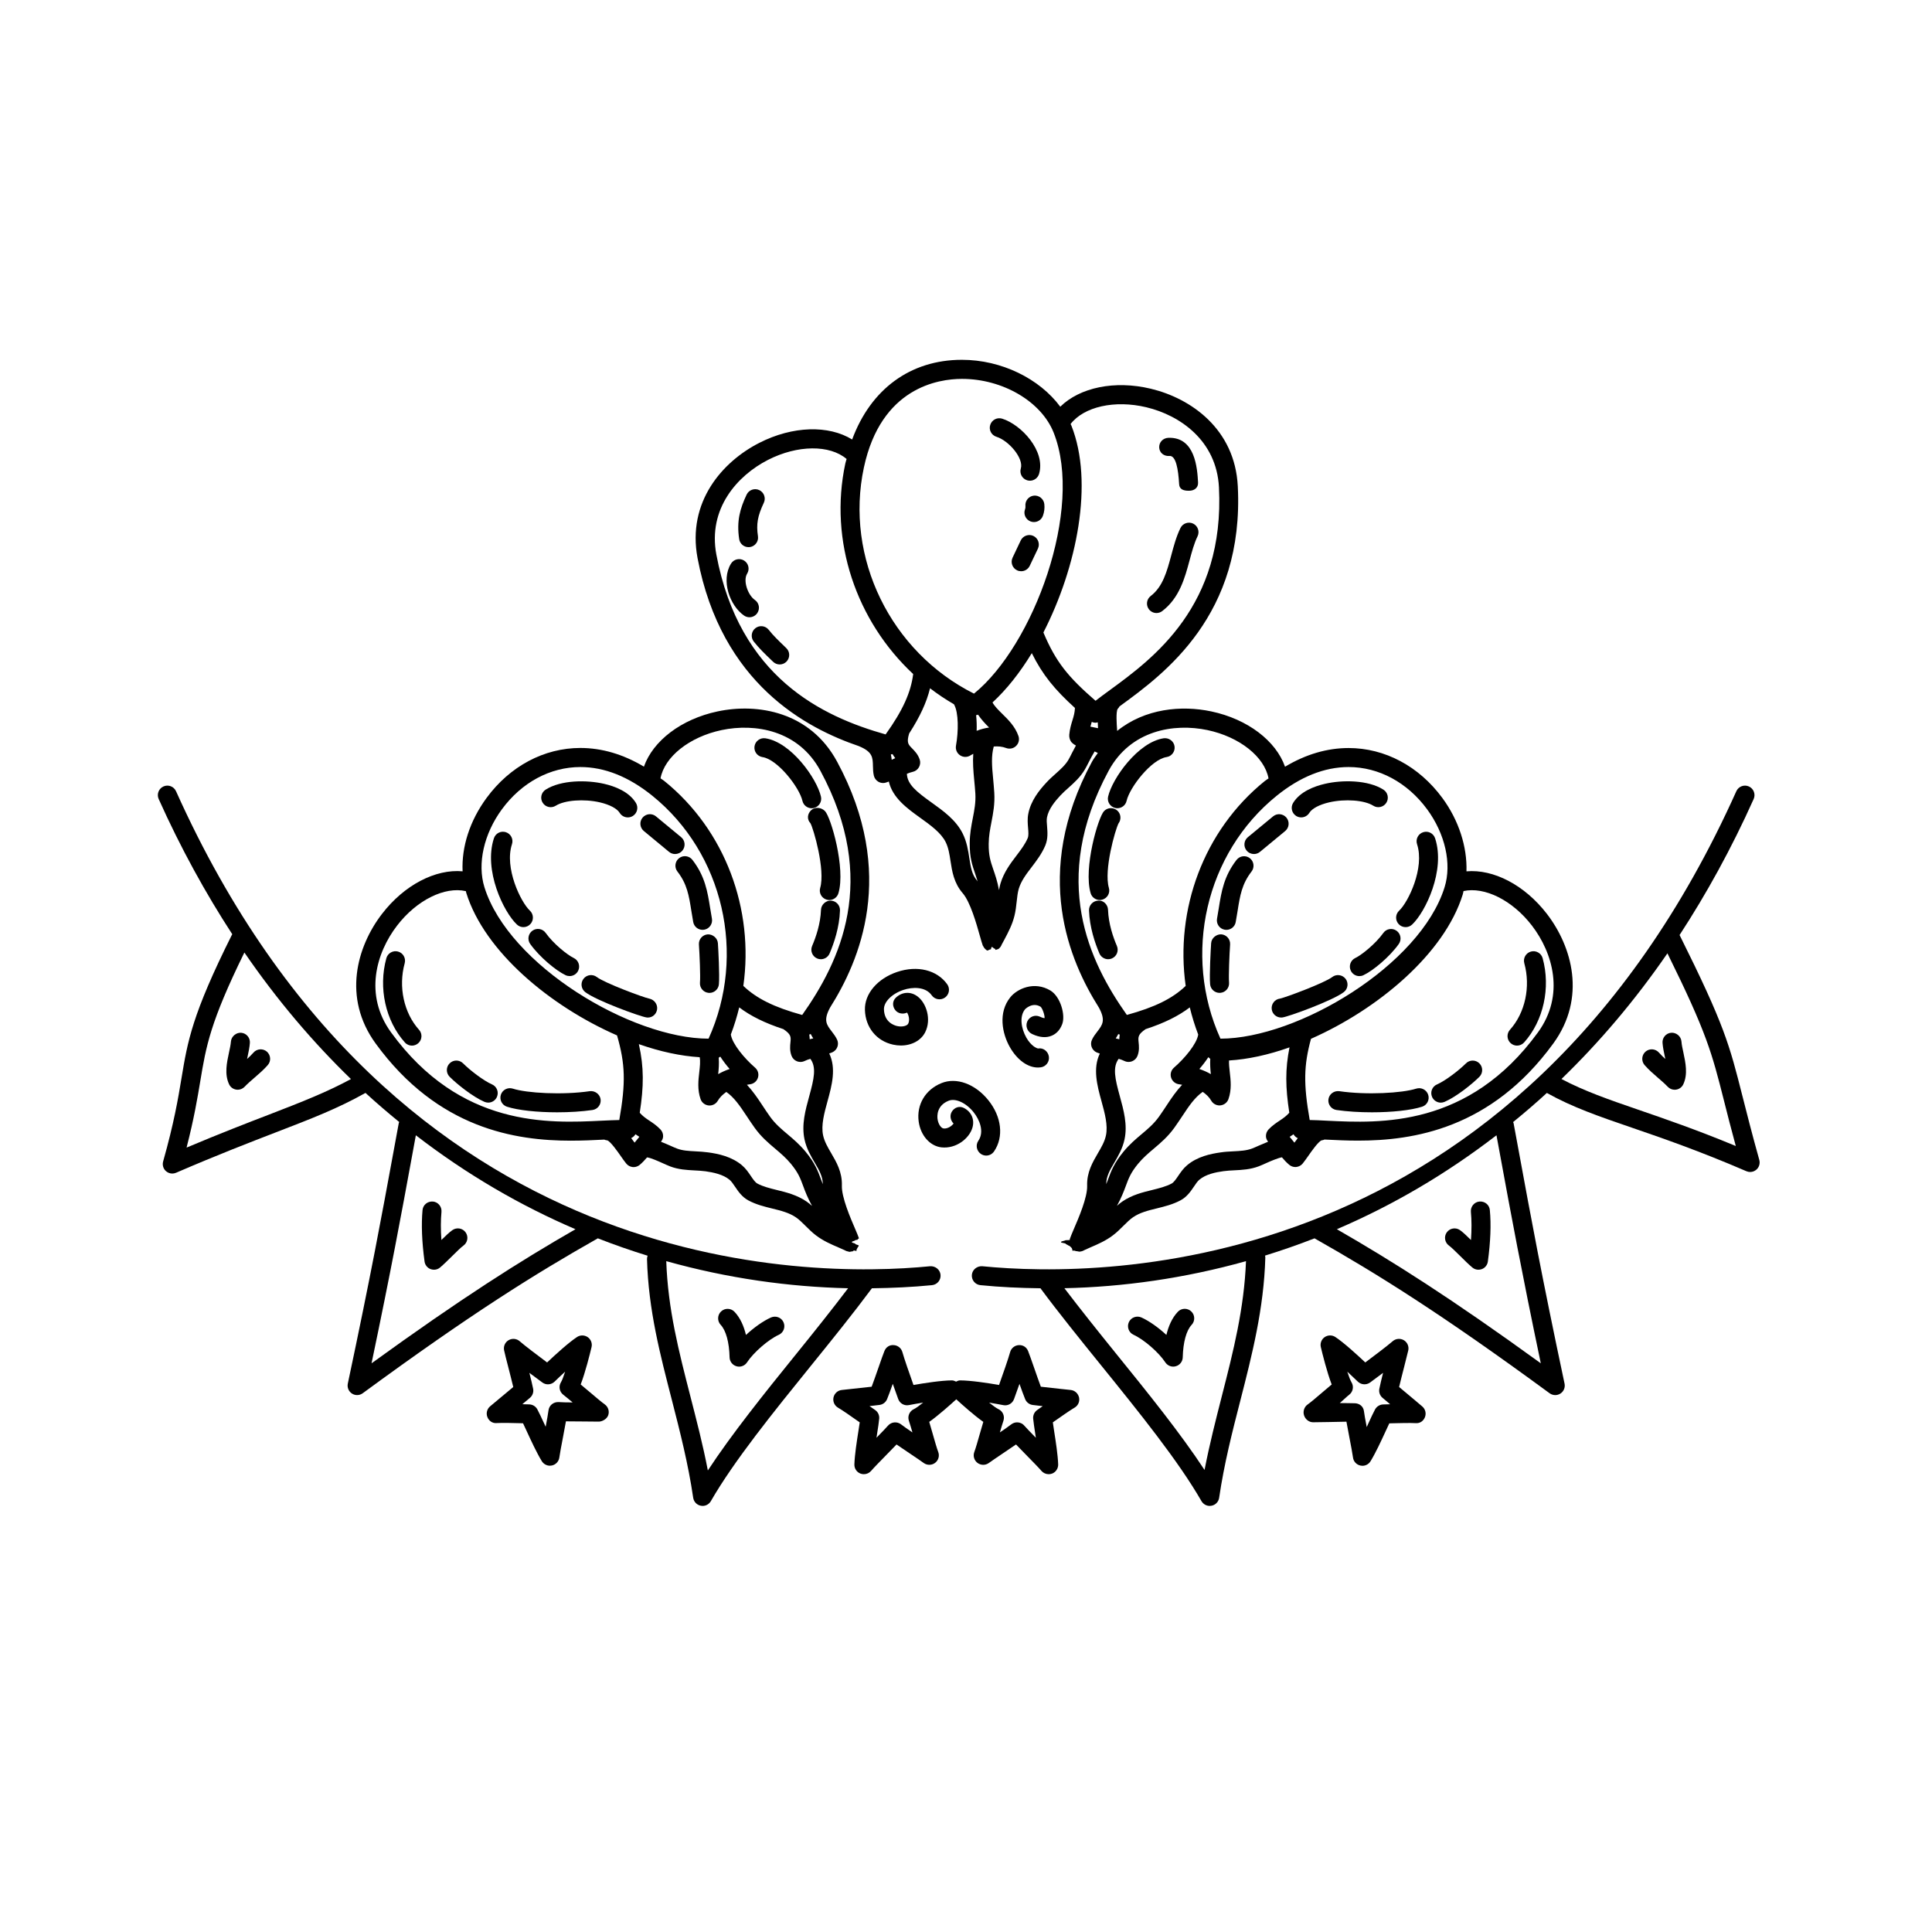 <?xml version="1.0" encoding="UTF-8"?>
<!-- Uploaded to: SVG Repo, www.svgrepo.com, Generator: SVG Repo Mixer Tools -->
<svg fill="#000000" width="800px" height="800px" version="1.1" viewBox="144 144 512 512" xmlns="http://www.w3.org/2000/svg">
 <g>
  <path d="m295.31 446.29c3.113 0 5.953-0.137 8.418-0.262 0.145-0.012 0.262-0.012 0.406-0.02 0.25 0.105 0.52 0.188 0.805 0.203 0.855 0.289 2.727 2.953 3.523 4.098 0.543 0.785 1.055 1.508 1.496 2.047 0.422 0.523 1.039 0.855 1.707 0.926 0.086 0.004 0.16 0.012 0.246 0.012 0.586 0 1.152-0.207 1.605-0.578 0.754-0.629 1.375-1.316 1.961-1.996 0.969 0.105 3.031 1.031 4.098 1.516 0.742 0.332 1.441 0.645 2.051 0.883 2.215 0.836 4.375 0.945 6.453 1.055 0.961 0.051 1.934 0.098 2.902 0.23 2.055 0.297 4.644 0.812 6.375 2.262 0.488 0.414 0.945 1.098 1.438 1.82 0.867 1.281 1.848 2.727 3.535 3.637 2.074 1.113 4.242 1.637 6.34 2.156 2.281 0.559 4.438 1.09 6.254 2.328 0.852 0.578 1.668 1.391 2.527 2.246 0.891 0.887 1.793 1.785 2.82 2.555 1.918 1.457 3.988 2.344 5.984 3.199l1.445 0.641c0.352 0.215 0.746 0.367 1.129 0.414 0.07 0.012 0.141 0.086 0.215 0.086 0.316 0 0.66-0.141 0.984-0.141h0.016s0-0.07 0.004-0.07c0.082-0.031 0.137-0.105 0.215-0.133 0.16-0.074 0.316 0.133 0.469 0.023 0.066-0.051 0.141 0.176 0.203 0.176h0.012c0.02 0 0.031-0.371 0.051-0.395 0.02-0.012 0.055-0.176 0.074-0.203 0.09-0.09 0.125-0.289 0.203-0.379 0.09-0.117 0.195-0.266 0.262-0.395 0.02-0.039 0.031-0.098 0.047-0.125 0.066-0.141-0.934-0.309-0.898-0.453 0.031-0.164-0.918-0.285-0.918-0.426v-0.105c0-0.168 0.973-0.324 0.945-0.5-0.004-0.02 0.504-0.035 0.5-0.055-0.016-0.105 0.258-0.195 0.227-0.301 0-0.004 0.117-0.02 0.109-0.023 0-0.004 0.059-0.016 0.055-0.023-0.012-0.031 0.004-0.086-0.004-0.109-0.012-0.012 0-0.031-0.004-0.039-0.176-0.523-0.5-1.301-0.941-2.328-1.281-2.961-3.656-8.473-3.551-11.562 0.117-3.547-1.445-6.223-2.832-8.59-0.922-1.578-1.789-3.062-2.144-4.719-0.574-2.672 0.316-5.934 1.184-9.082 1.137-4.125 2.348-8.68 0.441-12.617 0.281-0.105 0.555-0.176 0.84-0.312 0.609-0.281 1.09-0.785 1.32-1.422 0.238-0.629 0.207-1.328-0.082-1.941-0.379-0.812-0.906-1.492-1.41-2.156-1.375-1.785-2.289-2.961-0.414-6.379 7.68-12.176 17.875-35.371 1.84-65.102-7.148-13.246-21.027-15.586-31.676-13.332-9.656 2.039-17.121 7.809-19.527 14.637-5.5-3.285-11.145-4.949-16.852-4.949-9.598 0-18.652 4.82-24.836 13.227-4.469 6.07-6.664 13.012-6.363 19.461-7.144-0.648-15.438 3.57-21.383 11.316-6.613 8.609-10.52 22.148-1.656 34.32 16.496 22.656 37.141 25.75 51.758 25.75zm15.965-0.68c0.465-0.227 0.867-0.57 1.129-1.023 0.281 0.188 0.559 0.371 0.828 0.551 0.07 0.047 0.137 0.09 0.207 0.125-0.344 0.402-0.664 0.805-0.973 1.188-0.098 0.117-0.191 0.238-0.293 0.359-0.289-0.398-0.602-0.797-0.898-1.199zm38.594 13.754c-1.867-0.465-3.641-0.898-5.148-1.703-0.594-0.316-1.152-1.152-1.742-2.016-0.629-0.938-1.344-1.988-2.367-2.852-2.711-2.281-6.191-3.019-8.914-3.394-1.117-0.156-2.238-0.223-3.356-0.281-1.777-0.098-3.449-0.172-4.918-0.734-0.523-0.195-1.137-0.48-1.785-0.762-0.797-0.359-1.633-0.715-2.473-1.043 0.301-0.387 0.523-0.832 0.562-1.336 0.051-0.715-0.203-1.402-0.691-1.918-1.008-1.062-2.09-1.777-3.043-2.402-0.934-0.617-1.742-1.215-2.453-2.027 1.082-6.996 1.137-12.035-0.238-18.188 5.633 1.988 11.125 3.16 16.125 3.465 0.203 1.133 0.059 2.445-0.109 3.914-0.258 2.203-0.539 4.695 0.344 7.203 0.328 0.926 1.16 1.578 2.141 1.668 0.082 0.004 0.156 0.012 0.238 0.012 0.891 0 1.723-0.473 2.176-1.25 0.559-0.957 1.355-1.699 2.266-2.344 2.051 1.438 3.559 3.617 5.356 6.34 0.684 1.031 1.387 2.102 2.168 3.184 1.734 2.41 3.613 3.984 5.43 5.523 1.465 1.238 2.848 2.414 4.168 4.004 1.949 2.363 2.5 3.848 3.254 5.906 0.539 1.473 1.176 3.129 2.344 5.25-0.453-0.398-0.918-0.789-1.43-1.148-2.578-1.77-5.406-2.461-7.902-3.07zm-15.543-30.703c0.156-1.371 0.262-2.856 0.141-4.359 0.141-0.09 0.289-0.168 0.414-0.289 0.766 1.18 1.629 2.312 2.481 3.281-1.105 0.375-2.125 0.832-3.035 1.367zm27.727 29.16c-0.168-0.434-0.316-0.848-0.469-1.25-0.828-2.227-1.602-4.336-4.098-7.359-1.605-1.945-3.234-3.316-4.805-4.644-1.656-1.395-3.223-2.715-4.59-4.613-0.734-1.023-1.402-2.035-2.047-3.019-1.289-1.965-2.574-3.824-4.098-5.457 0.266-0.035 0.484-0.105 0.754-0.125 1.004-0.102 1.855-0.777 2.16-1.75 0.309-0.957 0.012-2-0.75-2.66-2.883-2.5-6.016-6.289-6.418-8.715-0.004-0.02-0.02-0.039-0.02-0.059 0.906-2.371 1.637-4.769 2.231-7.203 3.047 2.316 6.801 4.152 11.707 5.769 2.035 1.379 2.012 2.055 1.867 3.465-0.105 0.992-0.23 2.227 0.293 3.613 0.258 0.66 0.777 1.184 1.441 1.445 0.297 0.109 0.605 0.172 0.918 0.172 0.383 0 0.77-0.098 1.129-0.266 0.465-0.23 0.969-0.406 1.496-0.562 1.668 2.246 0.957 5.324-0.293 9.875-1.027 3.734-2.09 7.602-1.258 11.477 0.523 2.438 1.699 4.438 2.727 6.195 1.145 1.949 2.129 3.66 2.121 5.672zm-3.207-39.797c0.211 0.414 0.438 0.805 0.676 1.16-0.02 0-0.039 0-0.055 0.012-0.293 0.07-0.59 0.133-0.891 0.207 0.004-0.402-0.055-0.816-0.109-1.238 0.125-0.039 0.258-0.07 0.379-0.141zm-23.617-80.543c8.828-1.859 20.363-0.016 26.191 10.797 15.625 28.957 5.141 50.609-4.832 64.699-7.445-2.047-12.105-4.367-15.598-7.703 2.867-20.211-4.707-41.188-20.953-54.312-0.328-0.266-0.664-0.441-0.992-0.695 1.066-5.695 7.629-10.977 16.184-12.785zm-58.203 20.969c5.223-7.106 12.801-11.176 20.777-11.176 6.402 0 12.816 2.559 19.062 7.602 18.871 15.234 25.016 42.094 14.914 64.383-20.488-0.023-52.969-19.473-59.398-40.137-1.938-6.223-0.156-14.141 4.644-20.672zm-27.809 30.863c5.234-6.82 12.68-10.434 18.242-9.148 0.047 0.152 0.066 0.309 0.105 0.453 4.863 15.613 22.285 30.039 39.957 37.777 2.18 7.559 2.348 12.469 0.598 22.426-1.391 0.02-2.949 0.102-4.648 0.176-13.977 0.68-37.441 1.859-55.836-23.402-7.227-9.934-3.926-21.117 1.582-28.281z"/>
  <path d="m346.07 344.64c3.988 0.594 9.754 7.977 10.586 11.602 0.266 1.164 1.305 1.953 2.453 1.953 0.18 0 0.371-0.02 0.559-0.066 1.359-0.312 2.207-1.664 1.895-3.019-1.109-4.82-7.93-14.438-14.746-15.457-1.355-0.195-2.656 0.734-2.863 2.121-0.207 1.379 0.742 2.66 2.117 2.867z"/>
  <path d="m358.95 358.73c-1.004 0.961-1.148 2.414-0.18 3.422 0.805 1.41 3.984 12.348 2.59 17.141-0.395 1.336 0.371 2.731 1.707 3.125 0.238 0.07 0.48 0.102 0.711 0.102 1.094 0 2.098-0.715 2.414-1.812 1.945-6.637-1.996-20.133-3.562-21.758-0.973-1.004-2.676-1.18-3.68-0.219z"/>
  <path d="m364.18 382.68c-1.301-0.055-2.559 1.039-2.609 2.43-0.125 3.691-1.352 7.25-2.352 9.586-0.543 1.273 0.047 2.754 1.324 3.305 0.324 0.141 0.66 0.207 0.992 0.207 0.973 0 1.906-0.57 2.316-1.527 1.164-2.731 2.602-6.922 2.754-11.391 0.051-1.395-1.035-2.559-2.426-2.609z"/>
  <path d="m291.29 357.52c2.332-1.473 7.465-1.863 11.695-0.883 2.586 0.598 4.539 1.641 5.238 2.781 0.48 0.777 1.305 1.203 2.152 1.203 0.449 0 0.906-0.117 1.316-0.367 1.184-0.727 1.562-2.277 0.836-3.465-1.828-2.996-5.578-4.41-8.398-5.059-4.613-1.074-11.457-1.055-15.531 1.535-1.176 0.746-1.527 2.301-0.777 3.477 0.734 1.176 2.293 1.523 3.469 0.777z"/>
  <path d="m321.3 369.75c0.469 0.387 1.039 0.578 1.602 0.578 0.727 0 1.445-0.312 1.945-0.918 0.887-1.074 0.734-2.66-0.336-3.547l-6.676-5.516c-1.066-0.887-2.648-0.734-3.547 0.336-0.887 1.074-0.734 2.66 0.336 3.547z"/>
  <path d="m323.52 374.96c2.57 3.316 3.047 6.328 3.707 10.5 0.145 0.926 0.301 1.883 0.484 2.887 0.223 1.219 1.285 2.07 2.473 2.07 0.152 0 0.301-0.012 0.453-0.039 1.367-0.246 2.277-1.562 2.031-2.926-0.176-0.969-0.324-1.891-0.465-2.781-0.695-4.352-1.352-8.465-4.707-12.797-0.855-1.109-2.434-1.305-3.535-0.449-1.09 0.855-1.293 2.438-0.441 3.535z"/>
  <path d="m329.22 394.3c0.18 2.684 0.43 8.348 0.277 10.086-0.121 1.379 0.902 2.613 2.289 2.731 0.074 0.004 0.152 0.012 0.227 0.012 1.289 0 2.394-0.988 2.504-2.297 0.215-2.465-0.16-9.309-0.266-10.871-0.098-1.391-1.406-2.398-2.68-2.344-1.395 0.094-2.441 1.293-2.352 2.684z"/>
  <path d="m282.71 389.7c0.672 0 1.34-0.266 1.832-0.797 0.953-1.012 0.906-2.609-0.105-3.562-2.465-2.312-6.816-11.359-4.762-17.617 0.438-1.32-0.289-2.746-1.602-3.18-1.324-0.438-2.75 0.281-3.18 1.605-2.785 8.473 2.562 19.543 6.09 22.859 0.488 0.465 1.109 0.691 1.727 0.691z"/>
  <path d="m284.51 394.16c2.481 3.477 6.848 7.082 9.375 8.273 0.348 0.16 0.715 0.238 1.074 0.238 0.945 0 1.848-0.535 2.277-1.445 0.594-1.258 0.055-2.762-1.203-3.356-1.648-0.777-5.356-3.742-7.422-6.637-0.812-1.145-2.387-1.391-3.512-0.59-1.129 0.809-1.398 2.383-0.59 3.516z"/>
  <path d="m316.08 408.65c-1.598-0.316-11.871-4.156-13.914-5.723-1.098-0.84-2.68-0.641-3.531 0.465-0.848 1.102-0.641 2.684 0.465 3.531 2.934 2.254 14.68 6.531 16.305 6.723 0.102 0.012 0.195 0.016 0.297 0.016 1.215 0 2.231-0.898 2.43-2.133 0.207-1.34-0.73-2.609-2.051-2.879z"/>
  <path d="m253.17 421.1c0.598 0 1.199-0.215 1.684-0.648 1.039-0.934 1.125-2.519 0.191-3.551-4.027-4.484-5.516-11.402-3.797-17.629 0.367-1.34-0.418-2.731-1.762-3.098-1.324-0.371-2.731 0.418-3.098 1.758-2.16 7.848-0.23 16.605 4.914 22.332 0.492 0.559 1.184 0.836 1.867 0.836z"/>
  <path d="m272.38 436c0.324 0.133 0.672 0.207 1.004 0.207 0.969 0 1.898-0.562 2.312-1.523 0.551-1.273-0.035-2.762-1.309-3.309-2.191-0.945-5.793-3.699-7.668-5.578-0.984-0.984-2.578-0.984-3.562 0-0.984 0.973-0.984 2.574 0 3.562 1.922 1.926 6.055 5.262 9.223 6.641z"/>
  <path d="m278.35 437.29c2.969 0.961 8.062 1.484 13.285 1.484 3.238 0 6.535-0.195 9.395-0.613 1.375-0.203 2.328-1.48 2.133-2.856-0.207-1.375-1.527-2.297-2.856-2.133-7.227 1.062-16.73 0.523-20.398-0.672-1.34-0.422-2.746 0.301-3.176 1.617-0.426 1.328 0.297 2.75 1.617 3.172z"/>
  <path d="m439.55 358.12c0.188 0.047 0.379 0.066 0.559 0.066 1.152 0 2.195-0.789 2.449-1.953 0.836-3.629 6.602-11.008 10.59-11.602 1.367-0.207 2.324-1.484 2.117-2.863-0.207-1.375-1.512-2.293-2.863-2.121-6.816 1.02-13.637 10.641-14.742 15.457-0.316 1.355 0.531 2.711 1.891 3.016z"/>
  <path d="m436.59 358.94c-1.566 1.629-5.508 15.125-3.562 21.758 0.316 1.098 1.328 1.812 2.414 1.812 0.23 0 0.473-0.031 0.711-0.102 1.336-0.395 2.102-1.789 1.707-3.125-1.371-4.727 1.703-15.441 2.559-17.078 0.754-1.004 0.672-2.445-0.266-3.34-1-0.953-2.598-0.934-3.562 0.074z"/>
  <path d="m437.64 385.11c-0.051-1.391-1.219-2.578-2.609-2.43-1.391 0.051-2.481 1.215-2.43 2.606 0.156 4.473 1.586 8.664 2.754 11.391 0.414 0.957 1.352 1.527 2.324 1.527 0.328 0 0.672-0.066 0.988-0.207 1.285-0.551 1.867-2.031 1.324-3.305-1.004-2.332-2.223-5.891-2.352-9.582z"/>
  <path d="m487.52 360.25c0.406 0.25 0.863 0.367 1.316 0.367 0.852 0 1.672-0.43 2.152-1.203 0.707-1.145 2.656-2.18 5.246-2.781 4.211-0.973 9.355-0.594 11.688 0.883 1.168 0.75 2.731 0.402 3.473-0.777 0.742-1.176 0.395-2.731-0.777-3.477-4.074-2.594-10.918-2.621-15.531-1.535-2.82 0.656-6.57 2.066-8.398 5.059-0.727 1.191-0.344 2.738 0.832 3.465z"/>
  <path d="m474.7 365.86c-1.078 0.887-1.223 2.473-0.336 3.547 0.504 0.605 1.219 0.918 1.949 0.918 0.559 0 1.137-0.191 1.598-0.578l6.676-5.516c1.074-0.887 1.223-2.473 0.332-3.547-0.898-1.074-2.481-1.223-3.543-0.336z"/>
  <path d="m471.7 371.88c-3.356 4.332-4.016 8.445-4.711 12.797-0.133 0.891-0.289 1.812-0.465 2.781-0.246 1.367 0.664 2.68 2.031 2.926 0.145 0.023 0.301 0.039 0.453 0.039 1.188 0 2.254-0.852 2.469-2.07 0.188-1.004 0.332-1.965 0.488-2.887 0.66-4.172 1.148-7.184 3.703-10.5 0.855-1.098 0.648-2.68-0.441-3.531-1.086-0.848-2.668-0.652-3.527 0.445z"/>
  <path d="m467.64 391.61c-1.25-0.059-2.59 0.953-2.676 2.344-0.105 1.562-0.488 8.402-0.273 10.871 0.109 1.309 1.215 2.297 2.504 2.297 0.082 0 0.152-0.004 0.227-0.012 1.387-0.117 2.414-1.352 2.289-2.731-0.152-1.738 0.098-7.406 0.281-10.086 0.086-1.387-0.961-2.586-2.352-2.684z"/>
  <path d="m516.5 389.7c0.621 0 1.238-0.227 1.727-0.684 3.527-3.309 8.883-14.383 6.09-22.859-0.434-1.324-1.855-2.047-3.18-1.605-1.32 0.434-2.039 1.859-1.598 3.18 2.047 6.254-2.301 15.305-4.762 17.617-1.012 0.953-1.062 2.543-0.105 3.562 0.484 0.523 1.156 0.789 1.828 0.789z"/>
  <path d="m503.17 397.88c-1.258 0.594-1.793 2.098-1.199 3.356 0.43 0.91 1.336 1.445 2.273 1.445 0.363 0 0.73-0.074 1.074-0.238 2.535-1.188 6.898-4.797 9.375-8.273 0.805-1.133 0.539-2.707-0.59-3.512-1.129-0.801-2.707-0.551-3.508 0.59-2.062 2.883-5.773 5.856-7.426 6.633z"/>
  <path d="m497.05 402.93c-2.047 1.566-12.316 5.391-13.824 5.707-1.375 0.16-2.371 1.414-2.207 2.805 0.152 1.281 1.238 2.215 2.5 2.215 0.105 0 0.195-0.004 0.301-0.016 1.621-0.191 13.371-4.469 16.305-6.723 1.102-0.848 1.309-2.43 0.465-3.531-0.867-1.098-2.449-1.301-3.539-0.457z"/>
  <path d="m546.03 421.1c0.691 0 1.371-0.289 1.867-0.836 5.144-5.727 7.074-14.484 4.918-22.332-0.367-1.34-1.777-2.125-3.098-1.758-1.344 0.367-2.133 1.758-1.762 3.098 1.719 6.227 0.227 13.145-3.805 17.629-0.926 1.031-0.848 2.625 0.195 3.551 0.484 0.434 1.086 0.648 1.684 0.648z"/>
  <path d="m523.51 434.69c0.414 0.945 1.352 1.523 2.312 1.523 0.332 0 0.68-0.074 1.004-0.207 3.168-1.375 7.301-4.719 9.227-6.641 0.984-0.988 0.984-2.59 0-3.562-0.977-0.984-2.578-0.984-3.562 0-1.875 1.879-5.481 4.629-7.668 5.578-1.285 0.547-1.867 2.035-1.312 3.309z"/>
  <path d="m519.31 432.5c-3.668 1.184-13.164 1.734-20.402 0.672-1.355-0.168-2.648 0.742-2.856 2.133-0.195 1.375 0.75 2.656 2.137 2.856 2.863 0.418 6.16 0.613 9.395 0.613 5.223 0 10.312-0.523 13.285-1.484 1.324-0.422 2.047-1.844 1.613-3.168-0.43-1.32-1.84-2.043-3.172-1.621z"/>
  <path d="m605.76 434.46c-3.438-13.594-4.766-18.816-16.656-42.672 7.117-10.902 13.723-22.863 19.637-36.039 0.562-1.27 0-2.762-1.27-3.332-1.258-0.57-2.762 0-3.324 1.266-58.082 129.34-167.68 129.08-199.84 125.88-1.352-0.086-2.621 0.883-2.75 2.262-0.133 1.379 0.875 2.625 2.262 2.754 5.184 0.52 10.508 0.762 15.914 0.828 4.836 6.523 10.566 13.613 16.113 20.469 10.027 12.398 20.395 25.223 26.555 35.938 0.465 0.797 1.301 1.27 2.188 1.27 0.156 0 0.316-0.02 0.48-0.051 1.055-0.195 1.863-1.043 2.019-2.106 1.316-8.992 3.496-17.527 5.617-25.77 3.066-11.965 6.246-24.355 6.621-37.934 0.004-0.16-0.059-0.316-0.082-0.473 4.379-1.355 8.746-2.875 13.121-4.574 16.672 9.43 33.711 20.082 62.297 41.051 0.441 0.316 0.961 0.488 1.492 0.488 0.473 0 0.945-0.133 1.367-0.402 0.875-0.562 1.32-1.617 1.102-2.637-6.121-28.824-8.984-44.461-12.027-61.02l-1.477-7.981c-0.02-0.117-0.098-0.207-0.125-0.316 3.023-2.465 6.012-5.019 8.941-7.719 0.012 0.012 0.02 0.02 0.031 0.02 6.731 3.769 13.73 6.184 22.574 9.215 7.906 2.715 17.746 6.106 30.273 11.508 0.316 0.137 0.66 0.207 0.996 0.207 0.598 0 1.184-0.211 1.656-0.625 0.734-0.641 1.023-1.641 0.766-2.578-2.012-7.207-3.348-12.512-4.469-16.93zm-137.94 79.441c-1.617 6.348-3.289 12.852-4.602 19.652-6.348-9.684-15.012-20.414-23.457-30.844-4.906-6.062-9.465-11.785-13.688-17.32 15.578-0.332 31.82-2.606 48.129-7.168-0.492 12.559-3.34 23.812-6.383 35.68zm73.812-63.34c2.816 15.32 5.488 29.855 10.695 54.73-23.785-17.25-39.344-27.078-54.047-35.535 14.48-6.203 28.727-14.434 42.301-24.898zm36.555-12.465c-8.004-2.746-14.426-4.996-20.383-8.148 9.961-9.645 19.398-20.688 28.082-33.309 10.449 21.16 11.77 26.348 14.988 39.055 0.848 3.352 1.82 7.227 3.129 12.012-10.438-4.328-18.867-7.223-25.816-9.609z"/>
  <path d="m444.4 497.73c2.754 1.25 6.68 4.664 8.414 7.301 0.48 0.727 1.281 1.137 2.106 1.137 0.238 0 0.469-0.035 0.699-0.105 1.059-0.301 1.797-1.258 1.82-2.363 0.102-3.977 0.945-7.109 2.359-8.602 0.945-1.008 0.91-2.609-0.105-3.559-1.004-0.957-2.621-0.91-3.562 0.105-1.559 1.641-2.481 3.859-3.027 6.125-2.109-1.953-4.519-3.672-6.613-4.625-1.258-0.559-2.754-0.023-3.336 1.246-0.57 1.273-0.012 2.769 1.246 3.34z"/>
  <path d="m528.01 474.11c0.625 0.438 1.848 1.664 2.949 2.742 1.113 1.113 2.266 2.246 3.223 3.047 0.465 0.395 1.039 0.59 1.621 0.59 0.309 0 0.613-0.055 0.918-0.168 0.855-0.328 1.461-1.102 1.578-2.012 0.711-5.246 0.887-9.828 0.523-13.629-0.125-1.379-1.309-2.367-2.746-2.266-1.375 0.125-2.402 1.359-2.273 2.746 0.207 2.176 0.215 4.664 0.02 7.453-1.129-1.113-2.106-2.047-2.91-2.621-1.145-0.797-2.707-0.523-3.512 0.609-0.797 1.129-0.52 2.707 0.609 3.508z"/>
  <path d="m589.6 420c-0.105-1.387-1.391-2.402-2.699-2.312-1.387 0.105-2.422 1.32-2.312 2.707 0.09 1.133 0.332 2.352 0.605 3.613 0.047 0.207 0.098 0.414 0.133 0.629-0.59-0.527-1.16-1.094-1.691-1.691-0.938-1.059-2.519-1.148-3.559-0.246-1.047 0.926-1.152 2.508-0.242 3.559 1.125 1.285 2.363 2.348 3.551 3.375 0.902 0.766 1.785 1.543 2.602 2.387 0.484 0.504 1.145 0.777 1.82 0.777 0.137 0 0.277-0.012 0.402-0.035 0.828-0.133 1.531-0.66 1.879-1.41 1.258-2.676 0.598-5.723 0.031-8.402-0.223-1.027-0.449-2.035-0.52-2.949z"/>
  <path d="m371.62 341.74c3.637 1.492 3.672 3.004 3.719 5.285 0.02 0.832 0.039 1.684 0.246 2.555 0.16 0.656 0.574 1.219 1.152 1.566 0.395 0.238 0.84 0.359 1.293 0.359 0.211 0 0.418-0.023 0.625-0.082 0.316-0.082 0.59-0.207 0.891-0.309 0.992 4.309 4.832 7.113 8.348 9.629 2.676 1.918 5.445 3.906 6.691 6.363 0.77 1.527 1.031 3.246 1.309 5.062 0.414 2.731 0.883 5.82 3.231 8.531 2.039 2.359 3.672 8.191 4.551 11.324 0.309 1.094 0.539 1.918 0.73 2.434 0.004 0.004 0.004 0.016 0.012 0.02 0.016 0.047 0.039 0.133 0.059 0.172 0.02 0.055 0.082 0.082 0.105 0.133 0.172 0.363 0.418 0.664 0.734 0.91 0.07 0.051 0.117 0.109 0.188 0.152 0.316 0.203 0.672-0.297 1.074-0.25 0.055 0.004 0.141-0.637 0.227-0.637h0.012 0.012c0.312 0 0.621 0.59 0.926 0.469 0.004 0 0.012 0.316 0.016 0.316 0.398-0.133 0.762-0.156 1.031-0.418 0.277-0.273 0.492-0.562 0.637-0.969l0.73-1.352c1.023-1.949 2.098-3.945 2.672-6.312 0.312-1.254 0.457-2.519 0.59-3.777 0.133-1.219 0.258-2.367 0.543-3.359 0.641-2.125 1.996-3.906 3.441-5.789 1.316-1.727 2.672-3.516 3.598-5.703 0.734-1.773 0.594-3.527 0.473-5.074-0.086-0.875-0.145-1.707-0.031-2.348 0.422-2.242 2.125-4.297 3.562-5.84 0.66-0.715 1.387-1.359 2.109-2.004 1.57-1.406 3.195-2.856 4.402-4.934 0.324-0.562 0.691-1.258 1.062-2.004 0.352-0.699 0.938-1.812 1.496-2.719 0.277 0.121 0.555 0.246 0.848 0.414-0.523 0.777-1.098 1.473-1.566 2.344-16.043 29.73-5.84 52.926 1.84 65.105 1.867 3.406 0.957 4.586-0.414 6.379-0.516 0.66-1.031 1.34-1.41 2.152-0.293 0.609-0.316 1.309-0.086 1.941 0.238 0.637 0.715 1.152 1.324 1.422 0.289 0.125 0.555 0.203 0.84 0.309-1.906 3.941-0.699 8.496 0.441 12.617 0.867 3.16 1.762 6.41 1.18 9.09-0.348 1.652-1.219 3.144-2.144 4.719-1.375 2.363-2.953 5.047-2.836 8.59 0.105 3.09-2.277 8.602-3.559 11.562-0.441 1.027-0.762 1.805-0.945 2.324 0 0.02-0.012 0.031-0.02 0.051-0.012 0.035-0.031 0.086-0.039 0.105-0.004 0.012-0.012 0.02-0.012 0.031-0.004 0-0.012 0.02-0.012 0.02-0.031 0.105-0.016 0.195-0.031 0.301-0.004 0.02-1.125 0.035-1.125 0.055-0.012 0.113-1.168 0.27-1.168 0.445v0.105c0 0.125 1.18 0.25 1.211 0.371 0.035 0.156 0.609 0.309 0.676 0.449 0.016 0.039 0.301 0.074 0.316 0.105 0.07 0.133 0.316 0.238 0.402 0.352 0.074 0.102 0.176 0.211 0.266 0.309 0.023 0.02 0.098 0.348 0.105 0.359 0.039 0.023 0.074 0.398 0.094 0.398h0.012c0.059 0 0.137-0.242 0.195-0.195 0.156 0.105 0.312 0.051 0.473 0.117 0.082 0.039 0.137 0.059 0.215 0.09 0.004 0 0.004-0.012 0.004-0.012h0.016c0.324 0 0.664 0.137 0.984 0.137 0.074 0 0.145-0.039 0.215-0.051 0.371-0.039 0.766-0.207 1.129-0.422l1.445-0.648c1.996-0.855 4.07-1.75 5.984-3.203 1.023-0.77 1.93-1.672 2.82-2.559 0.863-0.855 1.676-1.668 2.527-2.246 1.812-1.238 3.969-1.77 6.254-2.328 2.098-0.52 4.262-1.043 6.34-2.156 1.688-0.91 2.664-2.359 3.535-3.637 0.488-0.73 0.945-1.406 1.43-1.812 1.734-1.457 4.312-1.984 6.387-2.266 0.953-0.137 1.93-0.18 2.891-0.23 2.074-0.105 4.238-0.215 6.465-1.059 0.598-0.23 1.301-0.539 2.035-0.875 1.074-0.484 3.141-1.367 4.106-1.508 0.574 0.691 1.195 1.367 1.949 1.996 0.457 0.379 1.023 0.578 1.605 0.578 0.082 0 0.156-0.004 0.246-0.012 0.672-0.074 1.285-0.398 1.707-0.922 0.441-0.543 0.945-1.27 1.5-2.047 0.781-1.133 2.625-3.75 3.488-4.086 0.281-0.02 0.535-0.105 0.781-0.215 0.156 0.012 0.297 0.012 0.465 0.02 2.457 0.117 5.305 0.266 8.418 0.266 14.605 0 35.262-3.098 51.746-25.73 8.867-12.172 4.953-25.711-1.652-34.32-5.934-7.723-14.203-11.945-21.348-11.316 0.207-6.465-2.016-13.508-6.402-19.457-6.188-8.402-15.23-13.219-24.836-13.219-5.703 0-11.348 1.668-16.844 4.953-2.41-6.832-9.871-12.609-19.539-14.656-7.894-1.672-17.559-0.789-24.949 5.168-0.012-0.137-0.012-0.23-0.02-0.371-0.105-1.391-0.328-4.625 0.141-5.438 0.207-0.195 0.352-0.43 0.488-0.672 0.133-0.102 0.242-0.18 0.379-0.281 11.441-8.359 32.738-23.91 30.98-58.098-0.77-15.156-12.418-23.277-23.051-25.824-9.613-2.301-18.824-0.316-23.992 4.766-5.481-7.406-15.539-12.43-26.078-12.43-13.633 0-24.148 7.777-29.078 21.121-6.211-3.844-15.738-3.637-24.617 0.898-9.75 4.973-19.16 15.602-16.355 30.512 6.32 33.465 29.027 45.176 42.766 49.852zm8.91 2.102c0.223 0.379 0.453 0.746 0.719 1.066-0.293 0.137-0.57 0.273-0.84 0.402-0.035 0.016-0.066 0.031-0.098 0.047-0.039-0.449-0.117-0.926-0.227-1.414 0.152-0.02 0.297-0.051 0.445-0.102zm20.352 27.574c-0.309-2.031-0.656-4.332-1.789-6.586-1.805-3.562-5.082-5.91-8.258-8.184-3.879-2.781-6.394-4.75-6.5-7.586 0.52-0.211 1.027-0.398 1.551-0.516 0.695-0.156 1.289-0.594 1.641-1.215 0.348-0.621 0.43-1.355 0.207-2.031-0.465-1.406-1.352-2.293-2.055-3.008-1.004-1.012-1.461-1.531-0.742-3.914 2.836-4.387 4.613-8.211 5.531-11.977 2.012 1.535 4.125 2.957 6.352 4.242 0.012 0.02 0.012 0.039 0.02 0.059 1.223 2.168 1.18 7.133 0.504 10.918-0.176 0.992 0.25 1.996 1.098 2.551 0.418 0.277 0.902 0.418 1.379 0.418 0.48 0 0.969-0.141 1.387-0.418 0.246-0.168 0.473-0.25 0.715-0.402-0.16 2.258 0.016 4.539 0.246 6.906 0.109 1.176 0.23 2.371 0.309 3.633 0.133 2.359-0.258 4.348-0.672 6.492-0.395 2.035-0.797 4.062-0.82 6.602-0.039 3.945 0.691 5.93 1.461 8.203 0.211 0.629 0.43 1.285 0.637 1.984-0.051-0.059-0.09-0.137-0.137-0.195-1.395-1.598-1.703-3.629-2.062-5.977zm1.973-37.914c0.125 0 0.215-0.09 0.336-0.105 0.863 1.27 1.883 2.379 2.891 3.367l0.039 0.039c-1.09 0.152-2.188 0.441-3.301 0.871 0.051-1.305 0.012-2.746-0.141-4.176 0.062 0 0.129 0.004 0.176 0.004zm24.309 11.82c-0.805 1.387-2.074 2.519-3.41 3.719-0.836 0.746-1.672 1.496-2.434 2.324-1.898 2.035-4.16 4.828-4.82 8.328-0.258 1.316-0.141 2.594-0.051 3.719 0.098 1.062 0.172 2.066-0.098 2.699-0.676 1.594-1.785 3.055-2.961 4.606-1.57 2.062-3.344 4.394-4.246 7.394-0.176 0.594-0.297 1.184-0.395 1.777-0.441-2.394-1.012-4.019-1.547-5.566-0.711-2.098-1.219-3.606-1.188-6.699 0.023-2.086 0.363-3.879 0.734-5.773 0.453-2.359 0.926-4.793 0.746-7.777-0.082-1.328-0.207-2.609-0.316-3.848-0.312-3.16-0.52-5.93 0.18-8.398 1.133-0.082 2.223 0 3.273 0.402 0.918 0.348 1.953 0.137 2.644-0.551 0.711-0.684 0.945-1.715 0.621-2.641-0.891-2.535-2.695-4.301-4.297-5.871-1.066-1.047-2.016-1.996-2.574-3.008 3.719-3.422 7.262-7.883 10.414-13.07 2.848 5.762 6.098 9.688 11.43 14.523-0.039 1.125-0.301 2.133-0.648 3.231-0.344 1.098-0.734 2.414-0.855 3.879-0.066 0.711 0.188 1.547 0.672 2.066 0.309 0.316 0.684 0.578 1.09 0.785-0.359 0.656-0.715 1.328-1.055 2.004-0.32 0.645-0.629 1.254-0.91 1.746zm7.754-9.902c0.02 0.523 0.039 1.043 0.07 1.562-0.156-0.035-0.316-0.07-0.484-0.105-0.492-0.105-1.004-0.215-1.543-0.312 0.031-0.09 0.066-0.172 0.086-0.262 0.105-0.309 0.176-0.664 0.277-0.992 0.316 0.137 0.648 0.223 0.984 0.223 0.203-0.004 0.41-0.066 0.609-0.113zm5.711 83.992c-0.301-0.082-0.598-0.141-0.887-0.215-0.02 0-0.039-0.012-0.059-0.012 0.238-0.348 0.465-0.742 0.68-1.152 0.117 0.07 0.246 0.105 0.379 0.141-0.051 0.41-0.113 0.82-0.113 1.238zm-1.344 32.73c1.027-1.77 2.207-3.758 2.727-6.195 0.832-3.879-0.23-7.742-1.258-11.477-1.25-4.551-1.961-7.629-0.297-9.875 0.523 0.156 1.031 0.332 1.5 0.562 0.348 0.172 0.734 0.266 1.129 0.266 0.316 0 0.621-0.059 0.918-0.172 0.672-0.262 1.184-0.785 1.445-1.445 0.523-1.375 0.395-2.621 0.293-3.613-0.141-1.395-0.168-2.074 1.863-3.465 4.906-1.602 8.656-3.445 11.699-5.758 0.59 2.43 1.336 4.84 2.238 7.215-0.004 0.012-0.016 0.023-0.016 0.039-0.402 2.43-3.535 6.219-6.414 8.715-0.762 0.66-1.062 1.703-0.75 2.66 0.312 0.957 1.152 1.648 2.16 1.75 0.277 0.031 0.492 0.102 0.754 0.125-1.527 1.633-2.816 3.492-4.098 5.457-0.648 0.977-1.32 1.996-2.047 3.019-1.367 1.898-2.934 3.219-4.594 4.613-1.578 1.328-3.199 2.699-4.801 4.644-2.492 3.023-3.269 5.133-4.098 7.359-0.145 0.402-0.309 0.816-0.473 1.25-0.016-2.012 0.961-3.723 2.117-5.676zm25.602-23.484c-0.918-0.535-1.93-0.992-3.043-1.367 0.816-0.934 1.633-2 2.383-3.129 0.145 0.156 0.324 0.301 0.504 0.43-0.074 1.406 0.012 2.793 0.156 4.066zm12.684 18.957c-0.648 0.293-1.258 0.562-1.777 0.762-1.48 0.555-3.152 0.641-4.934 0.734-1.117 0.059-2.231 0.109-3.344 0.281-2.727 0.379-6.203 1.113-8.922 3.406-1.02 0.855-1.738 1.91-2.367 2.84-0.59 0.871-1.152 1.699-1.742 2.016-1.516 0.805-3.281 1.238-5.148 1.703-2.5 0.609-5.332 1.301-7.894 3.047-0.523 0.352-0.984 0.746-1.438 1.152 1.164-2.125 1.797-3.777 2.344-5.25 0.754-2.055 1.316-3.543 3.254-5.898 1.32-1.594 2.699-2.766 4.168-4.004 1.812-1.535 3.691-3.117 5.438-5.531 0.766-1.078 1.477-2.144 2.168-3.18 1.789-2.719 3.293-4.902 5.356-6.34 0.918 0.645 1.707 1.375 2.262 2.344 0.453 0.777 1.289 1.25 2.18 1.25 0.086 0 0.152-0.004 0.238-0.012 0.977-0.102 1.805-0.734 2.141-1.668 0.887-2.508 0.598-5.004 0.344-7.203-0.125-1.098-0.23-2.106-0.195-3.027 4.969-0.297 10.418-1.477 16.031-3.473-1.168 5.769-1.082 10.656-0.055 17.32-0.715 0.812-1.523 1.406-2.453 2.023-0.945 0.625-2.035 1.34-3.043 2.402-0.492 0.52-0.734 1.203-0.691 1.918 0.039 0.508 0.266 0.945 0.57 1.34-0.844 0.34-1.68 0.691-2.488 1.047zm9.465-0.801c-0.102-0.117-0.195-0.242-0.293-0.363-0.312-0.383-0.629-0.777-0.969-1.18 0.07-0.051 0.137-0.098 0.207-0.133 0.266-0.176 0.535-0.359 0.816-0.543 0.258 0.465 0.648 0.816 1.125 1.031-0.293 0.395-0.598 0.785-0.887 1.188zm62.957-57.504c5.5 7.164 8.805 18.363 1.578 28.285-18.391 25.262-41.863 24.082-55.836 23.406-1.703-0.09-3.254-0.168-4.648-0.188-1.676-9.551-1.582-14.465 0.344-21.523 17.758-7.84 35.332-22.535 40.203-38.215 0.102-0.301 0.137-0.625 0.215-0.934 5.57-1.211 12.949 2.398 18.145 9.168zm-27.805-30.863c4.801 6.523 6.586 14.449 4.644 20.672-6.422 20.66-38.91 40.113-59.398 40.137-10.102-22.289-3.961-49.141 14.914-64.383 6.246-5.043 12.664-7.602 19.062-7.602 7.973 0.008 15.551 4.078 20.777 11.176zm-58.203-20.969c8.555 1.809 15.133 7.106 16.188 12.809-0.328 0.258-0.676 0.434-0.996 0.699-16.238 13.113-23.816 34.086-20.957 54.289-3.481 3.332-8.148 5.648-15.594 7.691-9.969-14.09-20.453-35.742-4.832-64.699 5.836-10.809 17.375-12.645 26.191-10.789zm-16.16-85.543c8.867 2.125 18.57 8.805 19.211 21.184 1.602 31.469-17.516 45.434-28.93 53.773-1.391 1.02-2.664 1.949-3.777 2.82-7.246-6.289-10.52-10.258-13.816-18.098 8.887-17.332 13.402-39.746 7.418-54.82-0.066-0.145-0.152-0.277-0.215-0.422 3.519-4.578 11.664-6.461 20.109-4.438zm-48.887-7.527c10.797 0 21.016 5.992 24.293 14.242 8.031 20.199-5.356 56.41-21.113 69.168-22.066-11.059-34.305-36.016-29.172-59.949 4.547-21.172 19.691-23.461 25.992-23.461zm-51.406 21.465c7.863-4.012 16.375-4.031 20.828-0.238-0.102 0.406-0.25 0.766-0.336 1.184-4.41 20.57 2.941 41.789 17.98 55.809-0.605 4.84-2.746 9.637-7.305 16-16.762-4.727-38.727-15.059-44.855-47.66-2.293-12.176 5.57-20.949 13.688-25.094z"/>
  <path d="m453.84 264.84c1.789-0.262 2.418 3.5 2.644 7.5 0.082 1.344 1.168 1.711 2.492 1.711h0.152c1.387 0 2.449-0.805 2.371-2.195-0.211-3.805-0.766-12.113-7.898-11.828-1.395 0.066-2.469 1.176-2.402 2.562 0.066 1.391 1.23 2.332 2.641 2.25z"/>
  <path d="m408.07 259.75c3.246 1.008 7.266 5.688 6.457 8.395-0.398 1.336 0.352 2.734 1.688 3.141 0.246 0.07 0.492 0.105 0.73 0.105 1.082 0 2.086-0.707 2.414-1.793 1.812-6.055-4.691-13.062-9.789-14.652-1.32-0.406-2.734 0.332-3.148 1.656-0.434 1.32 0.312 2.734 1.648 3.148z"/>
  <path d="m342.37 289c0.125 0 0.25-0.012 0.379-0.023 1.375-0.211 2.324-1.492 2.117-2.867-0.48-3.188-0.105-5.352 1.559-8.879 0.59-1.258 0.047-2.762-1.215-3.352-1.254-0.59-2.762-0.051-3.352 1.211-1.75 3.734-2.684 7.004-1.969 11.766 0.18 1.246 1.25 2.144 2.481 2.144z"/>
  <path d="m450.48 306.46c0.527 0 1.074-0.168 1.527-0.52 4.555-3.473 5.992-8.785 7.25-13.477 0.621-2.309 1.211-4.492 2.106-6.332 0.605-1.25 0.09-2.754-1.16-3.367-1.234-0.598-2.766-0.09-3.367 1.164-1.113 2.266-1.785 4.793-2.438 7.231-1.152 4.293-2.242 8.344-5.441 10.781-1.109 0.84-1.324 2.422-0.48 3.531 0.504 0.648 1.25 0.988 2.004 0.988z"/>
  <path d="m415.75 278.13c0.031 0.289 0 0.562-0.098 0.812-0.5 1.301 0.156 2.754 1.465 3.25 0.297 0.109 0.59 0.16 0.891 0.16 1.02 0 1.977-0.621 2.359-1.629 0.371-0.988 0.516-2.074 0.387-3.144-0.152-1.379-1.445-2.379-2.781-2.227-1.375 0.148-2.371 1.391-2.223 2.777z"/>
  <path d="m417.86 286.03c-1.234-0.59-2.754-0.059-3.356 1.195l-2.16 4.559c-0.594 1.258-0.066 2.762 1.195 3.356 0.348 0.168 0.719 0.242 1.082 0.242 0.941 0 1.84-0.527 2.273-1.441l2.168-4.555c0.586-1.254 0.055-2.758-1.203-3.356z"/>
  <path d="m341.18 307.13c0.438 0.301 0.938 0.449 1.43 0.449 0.797 0 1.582-0.379 2.07-1.09 0.789-1.145 0.508-2.711-0.641-3.5-1.832-1.27-3.199-5.094-2.035-6.977 0.73-1.184 0.359-2.734-0.82-3.465-1.18-0.727-2.734-0.363-3.465 0.828-2.719 4.406-0.332 11.133 3.461 13.754z"/>
  <path d="m344.18 310.48c-1.098 0.855-1.285 2.445-0.43 3.535 1.395 1.773 3.043 3.359 4.641 4.891l0.492 0.473c0.488 0.473 1.117 0.707 1.75 0.707 0.66 0 1.32-0.258 1.812-0.77 0.961-1.004 0.938-2.594-0.07-3.562l-0.492-0.48c-1.473-1.41-2.992-2.871-4.168-4.375-0.863-1.094-2.457-1.277-3.535-0.418z"/>
  <path d="m383.37 406.35c2.43-0.82 5.875-0.938 7.551 1.422 0.812 1.145 2.383 1.387 3.516 0.586 1.133-0.812 1.391-2.387 0.586-3.516-2.711-3.793-7.918-5.074-13.266-3.269-5.234 1.762-8.672 5.805-8.543 10.07 0.133 4.613 3.059 8.227 7.457 9.195 0.707 0.156 1.402 0.23 2.082 0.23 2.832 0 5.32-1.309 6.43-3.512 1.715-3.426 0.309-7.754-2.031-9.496-1.809-1.367-4.066-1.238-5.727 0.316-0.984 0.918-0.977 2.363-0.105 3.387 0.734 0.871 2.012 1.066 3.059 0.586 0.406 0.594 0.801 1.949 0.301 2.941-0.277 0.543-1.5 0.945-2.91 0.629-0.801-0.176-3.422-1.02-3.512-4.422-0.059-1.965 2.098-4.137 5.113-5.148z"/>
  <path d="m403.94 449.8c0.434 0.297 0.926 0.441 1.41 0.441 0.805 0 1.594-0.383 2.086-1.109 2.621-3.848 2.016-9.176-1.523-13.574-3.465-4.301-8.445-6.133-12.402-4.527-4.281 1.719-6.656 5.715-6.051 10.184 0.5 3.684 2.977 6.5 6.027 6.848 3.891 0.422 7.356-2.336 8.207-5.184 0.648-2.176-0.246-4.246-2.277-5.269-1.203-0.609-2.555-0.105-3.219 1.074-0.562 0.996-0.297 2.273 0.508 3.066-0.418 0.594-1.531 1.445-2.648 1.305-0.613-0.07-1.402-1.055-1.602-2.519-0.105-0.812-0.223-3.559 2.941-4.828 1.809-0.727 4.602 0.535 6.602 3.027 1.605 1.996 2.91 5.18 1.273 7.578-0.777 1.141-0.477 2.703 0.668 3.488z"/>
  <path d="m416.25 414.67c-0.57 1.258 0.012 2.769 1.27 3.356 1.941 0.91 3.684 1.078 5.16 0.457 0.91-0.367 2.125-1.203 2.82-3.082 0.906-2.43-0.469-7.262-3.098-8.883-4.273-2.59-8.816-0.523-10.66 1.77-3.289 4.074-2.141 9.621-0.156 13.145 1.945 3.445 4.746 5.473 7.488 5.473 0.246 0 0.492-0.016 0.734-0.051 1.375-0.188 2.352-1.457 2.156-2.836-0.188-1.379-1.496-2.414-2.836-2.16-0.43-0.02-1.914-0.711-3.152-2.898-1.305-2.324-1.91-5.547-0.316-7.508 0.031-0.02 1.918-1.984 4.098-0.66 0.5 0.414 1.137 2.254 1.066 3.019-0.066-0.004-0.352 0.031-1.285-0.402-1.277-0.562-2.711 0.016-3.289 1.262z"/>
  <path d="m300.27 512.9c-0.812-0.684-1.633-1.375-2.383-2 1.234-3.195 2.465-8.156 2.875-9.891 0.242-1.004-0.156-2.047-0.996-2.644-0.855-0.586-1.965-0.609-2.832-0.051-2.231 1.465-5.762 4.684-7.949 6.75-2.332-1.738-5.953-4.473-7.269-5.629-0.816-0.711-1.996-0.816-2.926-0.277-0.934 0.539-1.414 1.617-1.199 2.68 0.168 0.812 0.625 2.606 1.137 4.586 0.449 1.77 0.945 3.672 1.289 5.148-2.277 1.91-6.117 5.109-6.121 5.109-0.836 0.699-1.133 1.848-0.73 2.863 0.402 1.012 1.34 1.703 2.492 1.582 1.516-0.09 4.297-0.012 6.348 0.039l0.605 0.02c0.309 0.641 0.656 1.402 1.031 2.215 1.16 2.516 2.609 5.644 3.941 7.824 0.469 0.754 1.285 1.203 2.152 1.203 0.176 0 0.352-0.02 0.523-0.059 1.047-0.227 1.84-1.082 1.977-2.144 0.117-0.926 0.539-3.141 0.977-5.422 0.277-1.457 0.551-2.922 0.766-4.133 2.875 0.055 6.879 0.02 8.762 0.074 0.883-0.039 2.109-0.672 2.457-1.727 0.348-1.055-0.035-2.211-0.945-2.852-0.805-0.566-2.379-1.902-3.981-3.266zm-8.234 2.664c-1.391-0.059-2.527 0.898-2.684 2.227-0.09 0.77-0.395 2.453-0.746 4.312-0.133-0.277-0.258-0.543-0.379-0.812-0.734-1.582-1.375-2.977-1.832-3.805-0.438-0.801-1.273-1.301-2.191-1.309l-1.785-0.047c0.832-0.695 1.566-1.309 2.016-1.688 0.707-0.59 1.027-1.523 0.848-2.418-0.195-0.984-0.574-2.551-0.992-4.203 1.531 1.152 2.875 2.152 3.441 2.555 0.988 0.727 2.352 0.625 3.238-0.23 0.852-0.828 1.809-1.742 2.797-2.644-0.43 1.309-0.816 2.332-1.113 2.816-0.672 1.094-0.406 2.508 0.605 3.293 0.695 0.539 1.57 1.27 2.5 2.051-1.492-0.004-2.848-0.031-3.723-0.098z"/>
  <path d="m390.99 484.58c1.387-0.137 2.398-1.367 2.262-2.754-0.137-1.387-1.391-2.344-2.754-2.262-32.199 3.199-141.76 3.465-199.85-125.88-0.57-1.27-2.066-1.84-3.332-1.266-1.27 0.57-1.832 2.062-1.266 3.332 5.883 13.098 12.445 24.992 19.512 35.848-0.035 0.051-0.086 0.086-0.109 0.141-10.555 21.121-11.723 28.18-13.348 37.941-0.918 5.531-1.961 11.789-4.875 22.121-0.262 0.938 0.035 1.941 0.766 2.578 0.469 0.406 1.059 0.625 1.656 0.625 0.336 0 0.68-0.074 0.996-0.207 11.168-4.82 19.699-8.102 26.555-10.75 9.445-3.641 16.27-6.266 23.625-10.395 0.012-0.012 0.016-0.02 0.02-0.023 2.941 2.699 5.93 5.254 8.949 7.719-0.039 0.105-0.105 0.203-0.125 0.316l-1.473 7.992c-3.043 16.559-5.91 32.203-12.027 61.016-0.215 1.02 0.223 2.07 1.098 2.637 0.418 0.273 0.898 0.402 1.367 0.402 0.523 0 1.047-0.16 1.492-0.492 28.586-20.969 45.637-31.613 62.297-41.047 4.394 1.715 8.797 3.254 13.203 4.609-0.109 0.266-0.176 0.559-0.168 0.906 0.371 13.578 3.551 25.508 6.625 37.473 2.117 8.254 4.301 16.777 5.617 25.77 0.156 1.062 0.969 1.91 2.019 2.106 0.156 0.031 0.316 0.051 0.473 0.051 0.891 0 1.727-0.473 2.188-1.27 6.172-10.715 16.535-23.527 26.562-35.926 5.559-6.863 11.281-13.961 16.117-20.48 5.414-0.07 10.746-0.312 15.926-0.828zm-175.59-45.242c-5.883 2.266-13 5.008-21.957 8.785 2-7.773 2.891-13.156 3.637-17.625 1.543-9.273 2.609-15.566 11.684-34.074 8.73 12.715 18.227 23.836 28.242 33.539-6.547 3.527-12.957 6.035-21.605 9.375zm27.062 65.953c5.215-24.879 7.883-39.406 10.695-54.73l1.047-5.703c13.574 10.473 27.82 18.695 42.301 24.898-14.699 8.457-30.258 18.301-54.043 35.535zm112.58-2.516c-8.438 10.43-17.109 21.227-23.457 30.91-1.305-6.812-2.977-13.199-4.602-19.543-3.09-12.027-5.984-23.195-6.418-35.926 16.324 4.574 32.602 6.836 48.188 7.184-4.219 5.559-8.793 11.301-13.711 17.375z"/>
  <path d="m348.3 493.15c-2.09 0.945-4.508 2.672-6.613 4.625-0.539-2.266-1.473-4.484-3.027-6.125-0.945-1.008-2.559-1.062-3.559-0.105-1.012 0.945-1.059 2.551-0.105 3.559 1.402 1.492 2.258 4.625 2.352 8.602 0.023 1.102 0.766 2.062 1.824 2.363 0.23 0.07 0.465 0.105 0.695 0.105 0.832 0 1.633-0.414 2.106-1.137 1.734-2.637 5.664-6.051 8.414-7.301 1.266-0.57 1.824-2.066 1.25-3.336-0.574-1.277-2.059-1.809-3.336-1.25z"/>
  <path d="m256.51 478.31c0.117 0.91 0.73 1.684 1.582 2.012 0.297 0.109 0.605 0.168 0.91 0.168 0.586 0 1.16-0.195 1.621-0.59 0.953-0.801 2.109-1.949 3.223-3.047 1.094-1.078 2.324-2.301 2.949-2.742 1.137-0.801 1.406-2.379 0.609-3.508-0.805-1.145-2.379-1.406-3.512-0.609-0.812 0.562-1.789 1.508-2.918 2.621-0.191-2.785-0.188-5.273 0.02-7.453 0.125-1.387-0.891-2.621-2.273-2.746-1.43-0.09-2.613 0.887-2.746 2.266-0.352 3.797-0.176 8.383 0.535 13.629z"/>
  <path d="m211.17 422.95c-0.523 0.598-1.102 1.152-1.691 1.691 0.047-0.215 0.09-0.422 0.133-0.629 0.273-1.258 0.523-2.481 0.609-3.613 0.109-1.387-0.926-2.602-2.312-2.707-1.27-0.098-2.602 0.926-2.707 2.312-0.074 0.918-0.301 1.918-0.52 2.941-0.574 2.68-1.23 5.727 0.031 8.402 0.348 0.75 1.055 1.281 1.875 1.41 0.133 0.023 0.273 0.035 0.402 0.035 0.684 0 1.352-0.281 1.824-0.777 0.805-0.848 1.699-1.613 2.594-2.387 1.195-1.027 2.434-2.09 3.559-3.375 0.918-1.047 0.805-2.629-0.242-3.559-1.043-0.895-2.629-0.801-3.555 0.254z"/>
  <path d="m427.75 512.36s-4.977-0.523-7.918-0.867c-0.535-1.43-1.195-3.332-1.797-5.066-0.672-1.91-1.266-3.621-1.578-4.387-0.402-0.996-1.301-1.637-2.488-1.57-1.074 0.07-1.996 0.816-2.273 1.848-0.465 1.703-1.969 6.004-2.941 8.715-2.766-0.484-7.496-1.215-10.352-1.215-0.379 0.004-0.711 0.172-1.031 0.328-0.348-0.16-0.699-0.328-1.09-0.328-2.742 0-7.445 0.734-10.203 1.215-0.969-2.711-2.473-7.027-2.938-8.715-0.289-1.031-1.199-1.785-2.277-1.848-1.184-0.105-2.082 0.57-2.484 1.57-0.316 0.766-0.918 2.481-1.578 4.387-0.605 1.738-1.266 3.637-1.805 5.066-2.941 0.328-7.914 0.867-7.918 0.867-1.078 0.109-1.965 0.91-2.195 1.984-0.227 1.062 0.258 2.152 1.188 2.695 1.281 0.746 3.438 2.273 5.109 3.445l0.656 0.457c-0.102 0.695-0.227 1.496-0.359 2.367-0.434 2.766-0.969 6.191-1.059 8.77-0.035 1.078 0.609 2.051 1.613 2.438 0.297 0.109 0.598 0.16 0.906 0.16 0.73 0 1.438-0.316 1.926-0.887 0.629-0.746 2.352-2.5 4.07-4.258 0.941-0.957 1.879-1.926 2.656-2.731 1.125 0.777 2.457 1.676 3.723 2.523 1.395 0.941 2.707 1.812 3.5 2.398 0.902 0.641 2.133 0.621 3.012-0.059 0.883-0.684 1.211-1.859 0.805-2.902-0.359-0.938-0.922-2.902-1.496-4.926-0.297-1.031-0.594-2.074-0.875-3.019 2.457-1.75 5.637-4.586 7.164-5.984 1.527 1.402 4.707 4.246 7.164 5.984-0.281 0.941-0.578 1.984-0.883 3.019-0.57 2.019-1.137 3.988-1.492 4.926-0.402 1.043-0.074 2.215 0.805 2.902 0.887 0.68 2.106 0.711 3.012 0.059 0.797-0.574 2.106-1.457 3.5-2.398 1.27-0.848 2.609-1.75 3.723-2.523 0.777 0.805 1.719 1.773 2.656 2.731 1.719 1.758 3.441 3.5 4.07 4.258 0.492 0.57 1.195 0.887 1.93 0.887 0.309 0 0.605-0.051 0.906-0.16 1.004-0.387 1.641-1.367 1.613-2.438-0.098-2.578-0.629-6.004-1.062-8.77-0.125-0.871-0.262-1.672-0.352-2.367l0.648-0.457c1.672-1.168 3.836-2.691 5.113-3.445 0.941-0.543 1.414-1.633 1.184-2.695-0.254-1.078-1.125-1.875-2.207-1.984zm-41.562 5.07c-1.16 0.539-1.734 1.867-1.328 3.078 0.281 0.832 0.605 1.93 0.945 3.098-1.223-0.832-2.332-1.598-3.027-2.144-1.066-0.812-2.59-0.66-3.465 0.363-0.508 0.59-1.703 1.824-3.031 3.188 0.051-0.316 0.102-0.641 0.141-0.945 0.266-1.703 0.5-3.188 0.574-4.125 0.082-0.918-0.344-1.789-1.109-2.301l-1.457-1.012c1.082-0.117 2.039-0.227 2.629-0.309 0.902-0.105 1.672-0.691 2.023-1.531 0.387-0.941 0.938-2.434 1.512-4.062 0.66 1.891 1.246 3.5 1.441 4.035 0.422 1.152 1.613 1.848 2.836 1.602 1.008-0.195 2.348-0.438 3.777-0.664-1.07 0.867-1.961 1.496-2.461 1.73zm32.719 0.207c-0.762 0.52-1.184 1.391-1.109 2.312 0.082 0.941 0.316 2.418 0.57 4.121 0.051 0.309 0.102 0.625 0.141 0.945-1.328-1.359-2.523-2.594-3.039-3.18-0.492-0.59-1.199-0.898-1.918-0.898-0.535 0-1.082 0.172-1.547 0.523-0.695 0.539-1.797 1.316-3.027 2.144 0.336-1.168 0.664-2.266 0.945-3.098 0.398-1.211-0.168-2.539-1.336-3.078-0.508-0.238-1.391-0.867-2.473-1.723 1.43 0.238 2.777 0.473 3.777 0.672 1.246 0.246 2.414-0.457 2.836-1.602 0.195-0.523 0.785-2.144 1.445-4.035 0.57 1.617 1.125 3.117 1.512 4.062 0.348 0.84 1.129 1.422 2.019 1.531 0.59 0.082 1.559 0.18 2.629 0.309z"/>
  <path d="m514.78 511.57c0.344-1.477 0.84-3.394 1.289-5.148 0.516-1.984 0.961-3.773 1.145-4.586 0.215-1.062-0.277-2.141-1.199-2.68-0.938-0.539-2.117-0.434-2.934 0.277-1.32 1.152-4.934 3.891-7.266 5.629-2.191-2.066-5.719-5.285-7.949-6.75-0.867-0.559-1.98-0.535-2.832 0.051-0.848 0.598-1.238 1.652-0.996 2.648 0.414 1.738 1.641 6.699 2.875 9.895-0.746 0.629-1.578 1.328-2.383 2.012-1.602 1.367-3.18 2.719-3.996 3.289-0.91 0.641-1.293 1.84-0.945 2.891 0.348 1.051 1.312 1.816 2.394 1.816h0.07c1.879 0 5.883-0.102 8.766-0.152 0.215 1.211 0.492 2.606 0.762 4.062 0.438 2.281 0.863 4.504 0.977 5.422 0.125 1.062 0.926 1.918 1.977 2.144 0.172 0.039 0.348 0.059 0.523 0.059 0.867 0 1.684-0.449 2.144-1.203 1.34-2.18 2.785-5.309 3.945-7.824 0.371-0.816 0.73-1.578 1.031-2.215l0.598-0.02c2.051-0.051 4.84-0.125 6.348-0.039 1.195 0.105 2.098-0.57 2.5-1.582 0.402-1.008 0.105-2.172-0.734-2.863 0.012-0.023-3.836-3.223-6.109-5.133zm-4.18 4.621c-0.918 0.012-1.754 0.523-2.195 1.324-0.453 0.832-1.102 2.238-1.828 3.824-0.121 0.266-0.246 0.578-0.379 0.855-0.352-1.863-0.66-3.465-0.742-4.242-0.164-1.281-1.23-2.078-2.512-2.078h-0.176c-0.875 0-2.227-0.059-3.707-0.051 0.938-0.785 1.797-1.668 2.5-2.207 1.012-0.781 1.273-2.207 0.598-3.301-0.297-0.48-0.68-1.496-1.113-2.812 0.984 0.91 1.949 1.82 2.797 2.644 0.887 0.855 2.254 0.945 3.246 0.23 0.559-0.402 1.91-1.402 3.441-2.559-0.414 1.664-0.797 3.223-0.988 4.211-0.18 0.902 0.141 1.828 0.848 2.414 0.453 0.383 1.184 0.996 2.012 1.699z"/>
 </g>
</svg>